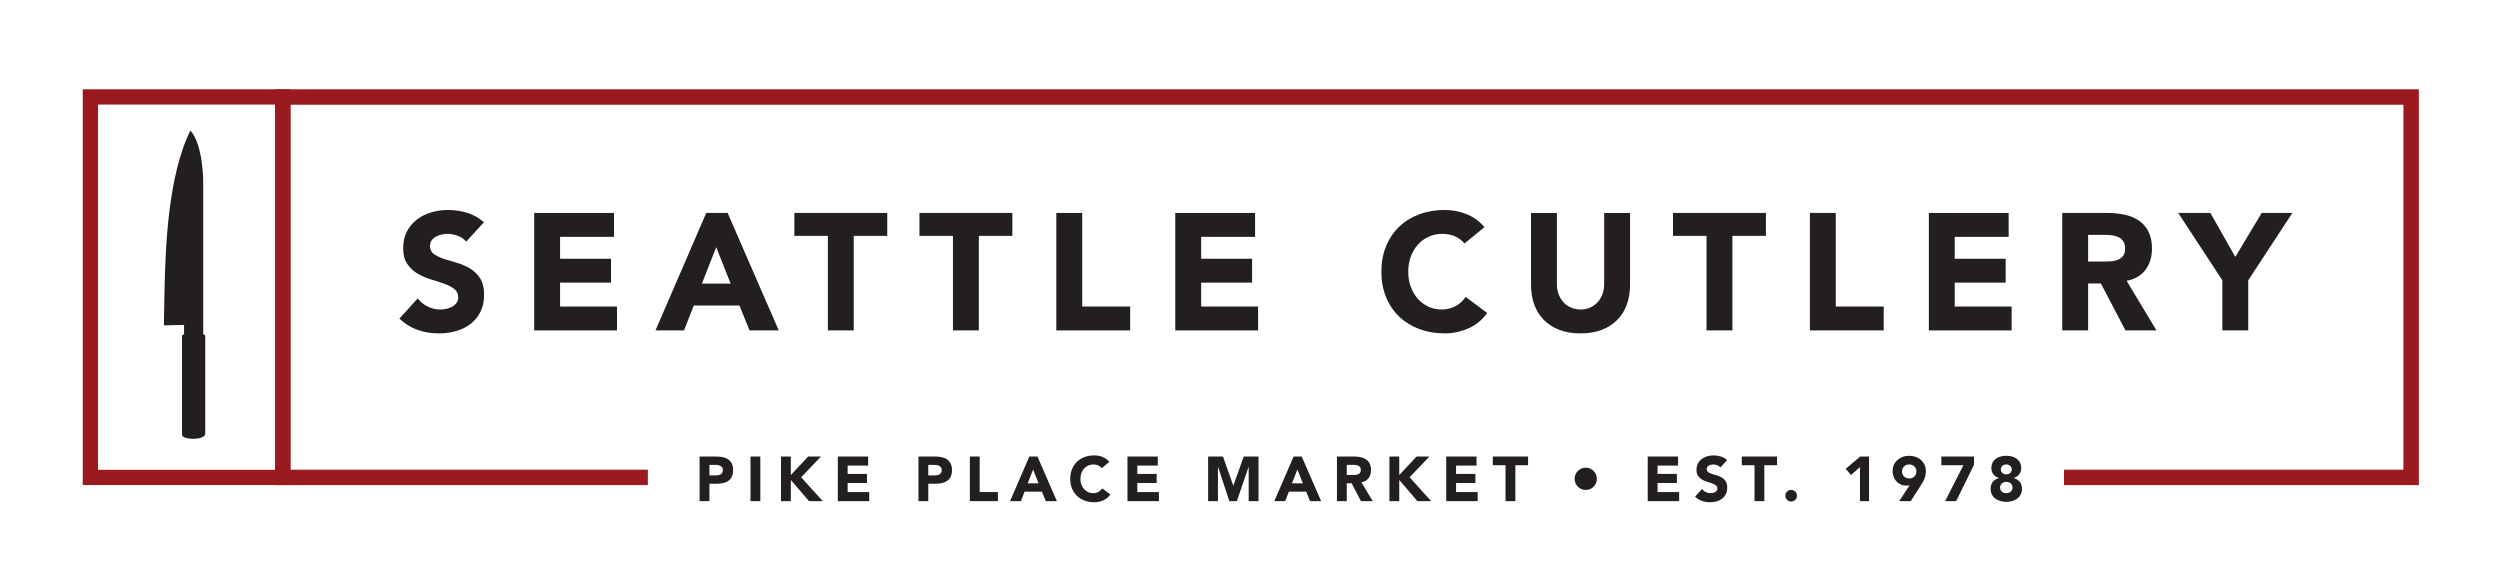 <?xml version="1.0" encoding="UTF-8" standalone="no"?>
<!-- Created with Inkscape (http://www.inkscape.org/) -->

<svg
   width="149.192mm"
   height="34.605mm"
   viewBox="0 0 149.192 34.605"
   version="1.1"
   id="svg1"
   xml:space="preserve"
   inkscape:version="1.3 (0e150ed6c4, 2023-07-21)"
   sodipodi:docname="SeattleCutlery.svg"
   xmlns:inkscape="http://www.inkscape.org/namespaces/inkscape"
   xmlns:sodipodi="http://sodipodi.sourceforge.net/DTD/sodipodi-0.dtd"
   xmlns="http://www.w3.org/2000/svg"
   xmlns:svg="http://www.w3.org/2000/svg"><sodipodi:namedview
     id="namedview1"
     pagecolor="#ffffff"
     bordercolor="#000000"
     borderopacity="0.25"
     inkscape:showpageshadow="2"
     inkscape:pageopacity="0.0"
     inkscape:pagecheckerboard="0"
     inkscape:deskcolor="#d1d1d1"
     inkscape:document-units="mm"
     inkscape:zoom="8.2747365"
     inkscape:cx="1169.9466"
     inkscape:cy="402.73186"
     inkscape:window-width="1920"
     inkscape:window-height="1017"
     inkscape:window-x="-8"
     inkscape:window-y="-8"
     inkscape:window-maximized="1"
     inkscape:current-layer="g1" /><defs
     id="defs1"><clipPath
       clipPathUnits="userSpaceOnUse"
       id="clipPath4"><path
         d="M 0,0 H 841.89 V 595.276 H 0 Z"
         transform="translate(-278.45,-302.699)"
         id="path4" /></clipPath><clipPath
       clipPathUnits="userSpaceOnUse"
       id="clipPath12"><path
         d="M 0,0 H 841.89 V 595.276 H 0 Z"
         transform="translate(-447.058,-302.39)"
         id="path12" /></clipPath><clipPath
       clipPathUnits="userSpaceOnUse"
       id="clipPath14"><path
         d="M 0,0 H 841.89 V 595.276 H 0 Z"
         transform="translate(-475.025,-295.357)"
         id="path14" /></clipPath><clipPath
       clipPathUnits="userSpaceOnUse"
       id="clipPath19"><path
         d="M 0,0 H 841.89 V 595.276 H 0 Z"
         transform="translate(-548.022,-307.547)"
         id="path19" /></clipPath><clipPath
       clipPathUnits="userSpaceOnUse"
       id="clipPath22"><path
         d="M 0,0 H 841.89 V 595.276 H 0 Z"
         transform="translate(-317.876,-266.409)"
         id="path22" /></clipPath><clipPath
       clipPathUnits="userSpaceOnUse"
       id="clipPath27"><path
         d="M 0,0 H 841.89 V 595.276 H 0 Z"
         transform="translate(-354.839,-266.409)"
         id="path27" /></clipPath><clipPath
       clipPathUnits="userSpaceOnUse"
       id="clipPath31"><path
         d="M 0,0 H 841.89 V 595.276 H 0 Z"
         transform="translate(-385.802,-264.451)"
         id="path31" /></clipPath><clipPath
       clipPathUnits="userSpaceOnUse"
       id="clipPath36"><path
         d="M 0,0 H 841.89 V 595.276 H 0 Z"
         transform="translate(-425.521,-266.409)"
         id="path36" /></clipPath><clipPath
       clipPathUnits="userSpaceOnUse"
       id="clipPath41"><path
         d="M 0,0 H 841.89 V 595.276 H 0 Z"
         transform="translate(-465.657,-262.642)"
         id="path41" /></clipPath><clipPath
       clipPathUnits="userSpaceOnUse"
       id="clipPath44"><path
         d="M 0,0 H 841.89 V 595.276 H 0 Z"
         transform="translate(-490.289,-264.569)"
         id="path44" /></clipPath><clipPath
       clipPathUnits="userSpaceOnUse"
       id="clipPath47"><path
         d="M 0,0 H 841.89 V 595.276 H 0 Z"
         transform="translate(-501.258,-259.791)"
         id="path47" /></clipPath><clipPath
       clipPathUnits="userSpaceOnUse"
       id="clipPath50"><path
         d="M 0,0 H 841.89 V 595.276 H 0 Z"
         transform="translate(-522.252,-261.568)"
         id="path50" /></clipPath><clipPath
       clipPathUnits="userSpaceOnUse"
       id="clipPath53"><path
         d="M 0,0 H 841.89 V 595.276 H 0 Z"
         transform="translate(-536.051,-264.462)"
         id="path53" /></clipPath><clipPath
       clipPathUnits="userSpaceOnUse"
       id="clipPath55"><path
         d="M 0,0 H 841.89 V 595.276 H 0 Z"
         transform="translate(-230.314,-270.289)"
         id="path55" /></clipPath></defs><g
     inkscape:groupmode="layer"
     id="layer1"
     inkscape:label="2"
     transform="translate(-0.181,0.181)"><rect
       style="fill:#ffffff;fill-opacity:1;stroke-width:0.575"
       id="rect1"
       width="149.192"
       height="34.605"
       x="0.181"
       y="-0.181" /></g><g
     id="g1"
     inkscape:groupmode="layer"
     inkscape:label="1"
     transform="matrix(0.265,0,0,0.265,-70.566,-88.956)"><path
       id="path1"
       d="m 328.237,355.795 v 89.135 h 83.947 v -3.472 h -80.473 v -82.189 h 475.816 v 82.189 h -76.449 v 3.472 h 79.923 v -89.135 z"
       style="fill:#9b1a20;fill-opacity:1;fill-rule:nonzero;stroke:none;stroke-width:1.333"
       inkscape:export-filename="SeattleCutlery.svg"
       inkscape:export-xdpi="96"
       inkscape:export-ydpi="96" /><path
       id="path2"
       d="m 328.237,441.481 h -39.883 v -82.251 h 39.883 z m 3.435,-85.687 h -46.753 v 89.121 h 46.753 z"
       style="fill:#9b1a20;fill-opacity:1;fill-rule:nonzero;stroke:none;stroke-width:1.333" /><path
       id="path3"
       d="M 0,0 C -0.355,0.449 -0.836,0.78 -1.443,0.995 -2.05,1.21 -2.625,1.317 -3.166,1.317 -3.484,1.317 -3.811,1.279 -4.147,1.205 -4.484,1.13 -4.802,1.013 -5.1,0.855 -5.399,0.696 -5.642,0.486 -5.829,0.224 c -0.187,-0.261 -0.28,-0.579 -0.28,-0.952 0,-0.599 0.224,-1.056 0.673,-1.374 0.448,-0.317 1.013,-0.588 1.695,-0.812 0.682,-0.224 1.415,-0.449 2.2,-0.673 0.785,-0.224 1.517,-0.542 2.199,-0.952 0.682,-0.412 1.248,-0.963 1.696,-1.654 0.448,-0.691 0.672,-1.616 0.672,-2.774 0,-1.102 -0.205,-2.065 -0.616,-2.886 -0.411,-0.822 -0.967,-1.504 -1.667,-2.046 -0.701,-0.542 -1.514,-0.943 -2.438,-1.205 -0.925,-0.261 -1.902,-0.392 -2.929,-0.392 -1.289,0 -2.484,0.196 -3.586,0.588 -1.103,0.393 -2.13,1.027 -3.083,1.906 l 3.111,3.418 c 0.448,-0.598 1.013,-1.06 1.695,-1.387 0.682,-0.327 1.387,-0.49 2.116,-0.49 0.354,0 0.714,0.042 1.079,0.126 0.363,0.084 0.69,0.21 0.98,0.378 0.29,0.169 0.523,0.383 0.701,0.645 0.177,0.261 0.266,0.57 0.266,0.925 0,0.597 -0.229,1.069 -0.687,1.415 -0.458,0.345 -1.032,0.64 -1.723,0.882 -0.691,0.243 -1.439,0.486 -2.242,0.729 -0.803,0.243 -1.551,0.569 -2.242,0.981 -0.691,0.41 -1.265,0.952 -1.723,1.625 -0.458,0.673 -0.687,1.56 -0.687,2.662 0,1.065 0.211,1.999 0.631,2.803 0.42,0.803 0.981,1.475 1.681,2.017 0.701,0.542 1.509,0.948 2.424,1.219 0.915,0.271 1.859,0.406 2.83,0.406 1.122,0 2.205,-0.159 3.251,-0.476 1.046,-0.318 1.99,-0.85 2.83,-1.597 z"
       style="fill:#231f20;fill-opacity:1;fill-rule:nonzero;stroke:none"
       transform="matrix(1.333,0,0,-1.333,371.267,390.103)"
       clip-path="url(#clipPath4)" /><path
       id="path5"
       d="m 386.586,383.639 h 17.972 v 5.38 h -12.144 v 4.932 h 11.471 v 5.38 h -11.471 v 5.381 h 12.816 v 5.38 h -18.644 z"
       style="fill:#231f20;fill-opacity:1;fill-rule:nonzero;stroke:none;stroke-width:1.333" /><path
       id="path6"
       d="m 425.331,383.639 h 4.82 l 11.508,26.453 h -6.576 l -2.28,-5.605 h -10.275 l -2.204,5.605 h -6.427 z m 2.241,7.697 -3.212,8.22 h 6.463 z"
       style="fill:#231f20;fill-opacity:1;fill-rule:nonzero;stroke:none;stroke-width:1.333" /><path
       id="path7"
       d="m 452.717,388.795 h -7.548 v -5.156 h 20.924 v 5.156 h -7.548 v 21.297 h -5.828 z"
       style="fill:#231f20;fill-opacity:1;fill-rule:nonzero;stroke:none;stroke-width:1.333" /><path
       id="path8"
       d="m 480.889,388.795 h -7.548 v -5.156 h 20.924 v 5.156 h -7.548 v 21.297 h -5.828 z"
       style="fill:#231f20;fill-opacity:1;fill-rule:nonzero;stroke:none;stroke-width:1.333" /><path
       id="path9"
       d="m 504.166,383.639 h 5.828 v 21.073 h 10.799 v 5.38 h -16.627 z"
       style="fill:#231f20;fill-opacity:1;fill-rule:nonzero;stroke:none;stroke-width:1.333" /><path
       id="path10"
       d="m 530.955,383.639 h 17.971 v 5.38 h -12.143 v 4.932 h 11.471 v 5.38 h -11.471 v 5.381 h 12.816 v 5.38 h -18.644 z"
       style="fill:#231f20;fill-opacity:1;fill-rule:nonzero;stroke:none;stroke-width:1.333" /><path
       id="path11"
       d="m 0,0 c -0.43,0.523 -0.957,0.925 -1.583,1.205 -0.626,0.28 -1.35,0.42 -2.172,0.42 -0.823,0 -1.583,-0.159 -2.283,-0.476 -0.701,-0.318 -1.308,-0.761 -1.822,-1.331 -0.514,-0.57 -0.915,-1.247 -1.205,-2.032 -0.29,-0.784 -0.434,-1.634 -0.434,-2.55 0,-0.934 0.144,-1.789 0.434,-2.564 0.29,-0.775 0.687,-1.447 1.191,-2.017 0.504,-0.571 1.097,-1.014 1.779,-1.331 0.682,-0.318 1.416,-0.477 2.2,-0.477 0.897,0 1.691,0.187 2.382,0.561 0.691,0.373 1.261,0.897 1.709,1.569 l 3.643,-2.718 c -0.84,-1.177 -1.906,-2.046 -3.194,-2.607 -1.289,-0.56 -2.616,-0.84 -3.98,-0.84 -1.551,0 -2.98,0.243 -4.287,0.729 -1.308,0.485 -2.438,1.181 -3.391,2.087 -0.952,0.906 -1.695,2.004 -2.228,3.293 -0.532,1.289 -0.798,2.727 -0.798,4.315 0,1.588 0.266,3.027 0.798,4.316 0.533,1.289 1.276,2.386 2.228,3.292 0.953,0.906 2.083,1.602 3.391,2.088 1.307,0.486 2.736,0.729 4.287,0.729 0.561,0 1.145,-0.052 1.752,-0.155 C -0.976,5.404 -0.378,5.24 0.211,5.016 0.799,4.792 1.363,4.493 1.906,4.119 2.447,3.746 2.933,3.288 3.362,2.746 Z"
       style="fill:#231f20;fill-opacity:1;fill-rule:nonzero;stroke:none"
       transform="matrix(1.333,0,0,-1.333,596.078,390.514)"
       clip-path="url(#clipPath12)" /><path
       id="path13"
       d="m 0,0 c 0,-1.177 -0.178,-2.261 -0.533,-3.251 -0.354,-0.99 -0.882,-1.849 -1.583,-2.578 -0.701,-0.728 -1.574,-1.298 -2.62,-1.709 -1.046,-0.411 -2.251,-0.616 -3.615,-0.616 -1.382,0 -2.597,0.205 -3.643,0.616 -1.046,0.411 -1.919,0.981 -2.62,1.709 -0.701,0.729 -1.228,1.588 -1.583,2.578 -0.355,0.99 -0.532,2.074 -0.532,3.251 v 12.19 h 4.371 V 0.168 c 0,-0.616 0.098,-1.187 0.294,-1.709 0.196,-0.524 0.472,-0.977 0.827,-1.359 0.354,-0.383 0.78,-0.682 1.275,-0.897 0.495,-0.215 1.032,-0.322 1.611,-0.322 0.579,0 1.111,0.107 1.598,0.322 0.485,0.215 0.905,0.514 1.26,0.897 0.355,0.382 0.631,0.835 0.827,1.359 0.197,0.522 0.294,1.093 0.294,1.709 V 12.19 H 0 Z"
       style="fill:#231f20;fill-opacity:1;fill-rule:nonzero;stroke:none"
       transform="matrix(1.333,0,0,-1.333,633.366,399.892)"
       clip-path="url(#clipPath14)" /><path
       id="path15"
       d="m 650.59,388.795 h -7.548 v -5.156 h 20.924 v 5.156 h -7.548 v 21.297 h -5.828 z"
       style="fill:#231f20;fill-opacity:1;fill-rule:nonzero;stroke:none;stroke-width:1.333" /><path
       id="path16"
       d="m 673.867,383.639 h 5.829 v 21.073 h 10.797 v 5.38 h -16.627 z"
       style="fill:#231f20;fill-opacity:1;fill-rule:nonzero;stroke:none;stroke-width:1.333" /><path
       id="path17"
       d="m 700.655,383.639 h 17.972 v 5.38 h -12.143 v 4.932 h 11.471 v 5.38 h -11.471 v 5.381 h 12.815 v 5.38 h -18.644 z"
       style="fill:#231f20;fill-opacity:1;fill-rule:nonzero;stroke:none;stroke-width:1.333" /><path
       id="path18"
       d="m 0,0 h 7.678 c 1.009,0 1.966,-0.098 2.872,-0.294 0.906,-0.197 1.7,-0.523 2.382,-0.981 0.682,-0.458 1.223,-1.074 1.625,-1.85 0.402,-0.775 0.602,-1.742 0.602,-2.9 0,-1.401 -0.363,-2.592 -1.092,-3.573 -0.729,-0.981 -1.793,-1.602 -3.195,-1.863 l 5.045,-8.379 h -5.241 l -4.147,7.93 H 4.371 v -7.93 H 0 Z m 4.371,-8.211 h 2.578 c 0.392,0 0.808,0.014 1.247,0.042 0.439,0.028 0.836,0.113 1.191,0.253 0.355,0.14 0.649,0.359 0.883,0.658 0.233,0.299 0.35,0.719 0.35,1.261 0,0.504 -0.102,0.906 -0.308,1.205 -0.206,0.299 -0.467,0.528 -0.785,0.687 -0.317,0.158 -0.682,0.266 -1.092,0.322 -0.412,0.056 -0.813,0.084 -1.206,0.084 H 4.371 Z"
       style="fill:#231f20;fill-opacity:1;fill-rule:nonzero;stroke:none"
       transform="matrix(1.333,0,0,-1.333,730.695,383.639)"
       clip-path="url(#clipPath19)" /><path
       id="path20"
       d="m 766.75,398.809 -9.939,-15.169 h 7.249 l 5.604,9.901 5.941,-9.901 h 6.911 l -9.937,15.169 v 11.284 h -5.829 z"
       style="fill:#231f20;fill-opacity:1;fill-rule:nonzero;stroke:none;stroke-width:1.333" /><path
       id="path21"
       d="M 0,0 H 2.798 C 3.188,0 3.557,-0.035 3.905,-0.107 4.252,-0.177 4.556,-0.3 4.815,-0.474 5.074,-0.648 5.279,-0.882 5.432,-1.176 5.584,-1.47 5.661,-1.841 5.661,-2.288 5.661,-2.728 5.59,-3.096 5.448,-3.394 5.306,-3.692 5.111,-3.93 4.863,-4.107 4.614,-4.284 4.32,-4.411 3.979,-4.485 3.639,-4.559 3.27,-4.597 2.873,-4.597 H 1.66 V -7.533 H 0 Z m 1.66,-3.192 h 1.106 c 0.149,0 0.293,0.014 0.431,0.042 0.139,0.029 0.263,0.076 0.373,0.144 0.11,0.067 0.198,0.16 0.266,0.277 0.067,0.117 0.101,0.264 0.101,0.441 0,0.192 -0.045,0.346 -0.133,0.463 -0.089,0.117 -0.202,0.207 -0.341,0.271 -0.138,0.064 -0.292,0.105 -0.462,0.123 -0.171,0.017 -0.334,0.026 -0.49,0.026 H 1.66 Z"
       style="fill:#231f20;fill-opacity:1;fill-rule:nonzero;stroke:none"
       transform="matrix(1.333,0,0,-1.333,423.834,438.489)"
       clip-path="url(#clipPath22)" /><path
       id="path23"
       d="m 435.297,438.489 h 2.213 v 10.044 h -2.213 z"
       style="fill:#231f20;fill-opacity:1;fill-rule:nonzero;stroke:none;stroke-width:1.333" /><path
       id="path24"
       d="m 442.163,438.489 h 2.213 v 4.171 l 3.901,-4.171 h 2.893 l -4.468,4.668 4.852,5.376 h -3.093 l -4.085,-4.767 v 4.767 h -2.213 z"
       style="fill:#231f20;fill-opacity:1;fill-rule:nonzero;stroke:none;stroke-width:1.333" /><path
       id="path25"
       d="m 454.959,438.489 h 6.824 v 2.043 h -4.611 v 1.872 h 4.356 v 2.044 h -4.356 v 2.043 h 4.865 v 2.043 h -7.079 z"
       style="fill:#231f20;fill-opacity:1;fill-rule:nonzero;stroke:none;stroke-width:1.333" /><path
       id="path26"
       d="M 0,0 H 2.798 C 3.188,0 3.557,-0.035 3.905,-0.107 4.252,-0.177 4.556,-0.3 4.815,-0.474 5.074,-0.648 5.279,-0.882 5.432,-1.176 5.584,-1.47 5.661,-1.841 5.661,-2.288 5.661,-2.728 5.59,-3.096 5.448,-3.394 5.306,-3.692 5.111,-3.93 4.863,-4.107 4.614,-4.284 4.32,-4.411 3.979,-4.485 3.639,-4.559 3.27,-4.597 2.873,-4.597 H 1.66 V -7.533 H 0 Z m 1.66,-3.192 h 1.106 c 0.149,0 0.293,0.014 0.431,0.042 0.139,0.029 0.263,0.076 0.373,0.144 0.11,0.067 0.198,0.16 0.266,0.277 0.067,0.117 0.101,0.264 0.101,0.441 0,0.192 -0.045,0.346 -0.133,0.463 -0.089,0.117 -0.202,0.207 -0.341,0.271 -0.138,0.064 -0.292,0.105 -0.462,0.123 -0.171,0.017 -0.334,0.026 -0.49,0.026 H 1.66 Z"
       style="fill:#231f20;fill-opacity:1;fill-rule:nonzero;stroke:none"
       transform="matrix(1.333,0,0,-1.333,473.119,438.489)"
       clip-path="url(#clipPath27)" /><path
       id="path28"
       d="m 484.695,438.489 h 2.213 v 8.001 h 4.1 v 2.043 h -6.313 z"
       style="fill:#231f20;fill-opacity:1;fill-rule:nonzero;stroke:none;stroke-width:1.333" /><path
       id="path29"
       d="m 498.087,438.489 h 1.829 l 4.371,10.044 h -2.497 l -0.865,-2.128 h -3.901 l -0.837,2.128 h -2.44 z m 0.851,2.923 -1.22,3.12 h 2.455 z"
       style="fill:#231f20;fill-opacity:1;fill-rule:nonzero;stroke:none;stroke-width:1.333" /><path
       id="path30"
       d="m 0,0 c -0.163,0.198 -0.364,0.351 -0.601,0.457 -0.238,0.107 -0.513,0.16 -0.825,0.16 -0.312,0 -0.601,-0.061 -0.867,-0.181 -0.266,-0.121 -0.497,-0.289 -0.692,-0.505 -0.195,-0.217 -0.347,-0.474 -0.457,-0.772 -0.11,-0.298 -0.165,-0.621 -0.165,-0.968 0,-0.355 0.055,-0.679 0.165,-0.974 0.11,-0.294 0.261,-0.55 0.452,-0.766 0.192,-0.216 0.417,-0.385 0.676,-0.505 0.259,-0.121 0.537,-0.181 0.835,-0.181 0.341,0 0.642,0.071 0.904,0.213 0.263,0.141 0.479,0.34 0.65,0.596 l 1.383,-1.032 c -0.319,-0.447 -0.724,-0.777 -1.213,-0.99 -0.49,-0.213 -0.993,-0.319 -1.511,-0.319 -0.589,0 -1.131,0.092 -1.628,0.277 -0.497,0.184 -0.926,0.448 -1.288,0.792 -0.361,0.344 -0.643,0.761 -0.845,1.25 -0.203,0.49 -0.304,1.036 -0.304,1.639 0,0.603 0.101,1.149 0.304,1.639 0.202,0.489 0.484,0.906 0.845,1.25 0.362,0.344 0.791,0.608 1.288,0.792 0.497,0.185 1.039,0.277 1.628,0.277 0.213,0 0.434,-0.02 0.665,-0.058 C -0.371,2.051 -0.144,1.99 0.08,1.904 0.303,1.819 0.518,1.705 0.724,1.564 0.929,1.422 1.114,1.248 1.277,1.043 Z"
       style="fill:#231f20;fill-opacity:1;fill-rule:nonzero;stroke:none"
       transform="matrix(1.333,0,0,-1.333,514.402,441.1)"
       clip-path="url(#clipPath31)" /><path
       id="path32"
       d="m 520.19,438.489 h 6.824 v 2.043 h -4.611 v 1.872 h 4.356 v 2.044 h -4.356 v 2.043 h 4.865 v 2.043 h -7.079 z"
       style="fill:#231f20;fill-opacity:1;fill-rule:nonzero;stroke:none;stroke-width:1.333" /><path
       id="path33"
       d="m 538.349,438.489 h 3.348 l 2.312,6.555 h 0.029 l 2.327,-6.555 h 3.333 v 10.044 h -2.213 v -7.703 h -0.028 l -2.639,7.703 h -1.689 l -2.539,-7.703 h -0.028 v 7.703 h -2.213 z"
       style="fill:#231f20;fill-opacity:1;fill-rule:nonzero;stroke:none;stroke-width:1.333" /><path
       id="path34"
       d="m 557.601,438.489 h 1.829 l 4.369,10.044 h -2.496 l -0.865,-2.128 h -3.901 l -0.837,2.128 h -2.44 z m 0.851,2.923 -1.22,3.12 h 2.455 z"
       style="fill:#231f20;fill-opacity:1;fill-rule:nonzero;stroke:none;stroke-width:1.333" /><path
       id="path35"
       d="M 0,0 H 2.916 C 3.299,0 3.662,-0.037 4.006,-0.112 4.35,-0.186 4.652,-0.31 4.911,-0.484 5.169,-0.658 5.375,-0.892 5.527,-1.187 5.68,-1.481 5.756,-1.848 5.756,-2.288 5.756,-2.82 5.618,-3.272 5.341,-3.644 5.064,-4.017 4.661,-4.253 4.129,-4.352 L 6.043,-7.533 H 4.054 L 2.479,-4.522 H 1.66 V -7.533 H 0 Z m 1.66,-3.118 h 0.979 c 0.149,0 0.306,0.006 0.473,0.016 0.167,0.011 0.318,0.043 0.453,0.096 0.134,0.053 0.246,0.137 0.334,0.25 0.089,0.113 0.133,0.273 0.133,0.479 0,0.191 -0.039,0.344 -0.117,0.457 -0.077,0.114 -0.177,0.201 -0.298,0.261 -0.12,0.061 -0.259,0.102 -0.415,0.122 -0.155,0.022 -0.308,0.032 -0.457,0.032 H 1.66 Z"
       style="fill:#231f20;fill-opacity:1;fill-rule:nonzero;stroke:none"
       transform="matrix(1.333,0,0,-1.333,567.361,438.489)"
       clip-path="url(#clipPath36)" /><path
       id="path37"
       d="m 579.178,438.489 h 2.213 v 4.171 l 3.901,-4.171 h 2.895 l -4.469,4.668 4.852,5.376 h -3.093 l -4.085,-4.767 v 4.767 h -2.213 z"
       style="fill:#231f20;fill-opacity:1;fill-rule:nonzero;stroke:none;stroke-width:1.333" /><path
       id="path38"
       d="m 591.975,438.489 h 6.824 v 2.043 h -4.611 v 1.872 h 4.356 v 2.044 h -4.356 v 2.043 h 4.867 v 2.043 h -7.08 z"
       style="fill:#231f20;fill-opacity:1;fill-rule:nonzero;stroke:none;stroke-width:1.333" /><path
       id="path39"
       d="m 605.324,440.447 h -2.865 v -1.959 h 7.944 v 1.959 h -2.865 v 8.087 h -2.213 z"
       style="fill:#231f20;fill-opacity:1;fill-rule:nonzero;stroke:none;stroke-width:1.333" /><path
       id="path40"
       d="M 0,0 C 0,0.263 0.05,0.507 0.149,0.734 0.249,0.961 0.383,1.16 0.553,1.33 0.724,1.5 0.922,1.635 1.149,1.735 1.376,1.834 1.621,1.883 1.884,1.883 2.146,1.883 2.391,1.834 2.618,1.735 2.844,1.635 3.043,1.5 3.214,1.33 3.384,1.16 3.518,0.961 3.618,0.734 3.717,0.507 3.767,0.263 3.767,0 3.767,-0.263 3.717,-0.507 3.618,-0.734 3.518,-0.961 3.384,-1.16 3.214,-1.33 3.043,-1.5 2.844,-1.635 2.618,-1.734 2.391,-1.834 2.146,-1.883 1.884,-1.883 1.621,-1.883 1.376,-1.834 1.149,-1.734 0.922,-1.635 0.724,-1.5 0.553,-1.33 0.383,-1.16 0.249,-0.961 0.149,-0.734 0.05,-0.507 0,-0.263 0,0"
       style="fill:#231f20;fill-opacity:1;fill-rule:nonzero;stroke:none"
       transform="matrix(1.333,0,0,-1.333,620.876,443.512)"
       clip-path="url(#clipPath41)" /><path
       id="path42"
       d="m 637.346,438.489 h 6.824 v 2.043 h -4.611 v 1.872 h 4.356 v 2.044 h -4.356 v 2.043 h 4.867 v 2.043 h -7.08 z"
       style="fill:#231f20;fill-opacity:1;fill-rule:nonzero;stroke:none;stroke-width:1.333" /><path
       id="path43"
       d="M 0,0 C -0.135,0.17 -0.317,0.296 -0.548,0.378 -0.779,0.459 -0.997,0.5 -1.203,0.5 -1.323,0.5 -1.447,0.486 -1.575,0.457 -1.703,0.429 -1.823,0.384 -1.937,0.324 -2.05,0.264 -2.143,0.184 -2.213,0.084 -2.284,-0.015 -2.32,-0.135 -2.32,-0.277 c 0,-0.227 0.085,-0.401 0.256,-0.521 0.17,-0.121 0.384,-0.224 0.643,-0.309 0.259,-0.085 0.538,-0.17 0.836,-0.255 0.297,-0.085 0.576,-0.206 0.835,-0.362 0.259,-0.156 0.473,-0.365 0.644,-0.628 0.17,-0.262 0.255,-0.614 0.255,-1.053 0,-0.419 -0.078,-0.784 -0.234,-1.096 -0.156,-0.312 -0.367,-0.571 -0.633,-0.777 -0.266,-0.206 -0.574,-0.358 -0.926,-0.457 -0.351,-0.1 -0.721,-0.149 -1.111,-0.149 -0.49,0 -0.944,0.074 -1.363,0.223 -0.418,0.149 -0.808,0.39 -1.17,0.724 l 1.181,1.297 c 0.171,-0.226 0.385,-0.402 0.644,-0.526 0.259,-0.124 0.526,-0.186 0.803,-0.186 0.135,0 0.271,0.016 0.41,0.047 0.138,0.033 0.262,0.081 0.372,0.144 0.11,0.064 0.198,0.146 0.266,0.245 0.068,0.099 0.101,0.216 0.101,0.351 0,0.227 -0.087,0.406 -0.261,0.538 -0.174,0.131 -0.392,0.242 -0.654,0.335 -0.262,0.092 -0.546,0.184 -0.851,0.276 -0.305,0.093 -0.589,0.217 -0.851,0.372 -0.263,0.157 -0.481,0.363 -0.655,0.618 -0.174,0.255 -0.26,0.592 -0.26,1.011 0,0.404 0.079,0.759 0.239,1.064 0.16,0.305 0.372,0.56 0.638,0.765 0.266,0.206 0.573,0.361 0.921,0.464 0.348,0.102 0.706,0.154 1.074,0.154 0.426,0 0.837,-0.061 1.235,-0.181 C 0.461,1.73 0.819,1.528 1.138,1.245 Z"
       style="fill:#231f20;fill-opacity:1;fill-rule:nonzero;stroke:none"
       transform="matrix(1.333,0,0,-1.333,653.719,440.943)"
       clip-path="url(#clipPath44)" /><path
       id="path45"
       d="m 661.393,440.447 h -2.865 v -1.959 h 7.944 v 1.959 h -2.865 v 8.087 h -2.213 z"
       style="fill:#231f20;fill-opacity:1;fill-rule:nonzero;stroke:none;stroke-width:1.333" /><path
       id="path46"
       d="m 0,0 c 0,0.134 0.025,0.263 0.075,0.383 0.049,0.121 0.118,0.225 0.207,0.314 0.089,0.089 0.193,0.158 0.314,0.208 0.12,0.049 0.248,0.074 0.383,0.074 0.135,0 0.262,-0.025 0.383,-0.074 C 1.482,0.855 1.587,0.786 1.676,0.697 1.764,0.608 1.834,0.504 1.883,0.383 1.933,0.263 1.958,0.134 1.958,0 1.958,-0.135 1.933,-0.263 1.883,-0.383 1.834,-0.504 1.764,-0.608 1.676,-0.697 1.587,-0.786 1.482,-0.855 1.362,-0.905 1.241,-0.954 1.114,-0.979 0.979,-0.979 c -0.135,0 -0.263,0.025 -0.383,0.074 -0.121,0.05 -0.225,0.119 -0.314,0.208 C 0.193,-0.608 0.124,-0.504 0.075,-0.383 0.025,-0.263 0,-0.135 0,0"
       style="fill:#231f20;fill-opacity:1;fill-rule:nonzero;stroke:none"
       transform="matrix(1.333,0,0,-1.333,668.344,447.314)"
       clip-path="url(#clipPath47)" /><path
       id="path48"
       d="m 685.142,440.873 -2.015,1.773 -1.207,-1.391 3.277,-2.767 h 1.987 v 10.044 h -2.043 z"
       style="fill:#231f20;fill-opacity:1;fill-rule:nonzero;stroke:none;stroke-width:1.333" /><path
       id="path49"
       d="m 0,0 c -0.085,-0.022 -0.17,-0.039 -0.256,-0.053 -0.085,-0.014 -0.174,-0.021 -0.266,-0.021 -0.354,0 -0.677,0.064 -0.968,0.191 -0.291,0.128 -0.539,0.301 -0.745,0.522 -0.205,0.219 -0.365,0.48 -0.478,0.782 -0.114,0.301 -0.171,0.622 -0.171,0.963 0,0.39 0.073,0.742 0.218,1.058 0.146,0.316 0.345,0.587 0.596,0.814 0.252,0.227 0.548,0.403 0.889,0.527 0.34,0.124 0.709,0.186 1.106,0.186 0.39,0 0.757,-0.062 1.102,-0.186 C 1.371,4.659 1.669,4.483 1.92,4.256 2.172,4.029 2.37,3.758 2.516,3.442 2.661,3.126 2.734,2.774 2.734,2.384 2.734,2.113 2.709,1.868 2.66,1.644 2.61,1.421 2.544,1.209 2.463,1.011 2.382,0.812 2.286,0.623 2.176,0.442 2.066,0.26 1.951,0.075 1.83,-0.117 L 0.181,-2.692 h -1.947 z m -1.288,2.32 c 0,-0.341 0.112,-0.623 0.335,-0.847 0.224,-0.223 0.517,-0.334 0.878,-0.334 0.362,0 0.655,0.111 0.878,0.334 0.224,0.224 0.335,0.506 0.335,0.847 0,0.34 -0.111,0.622 -0.335,0.846 C 0.58,3.389 0.287,3.501 -0.075,3.501 -0.436,3.501 -0.729,3.389 -0.953,3.166 -1.176,2.942 -1.288,2.66 -1.288,2.32"
       style="fill:#231f20;fill-opacity:1;fill-rule:nonzero;stroke:none"
       transform="matrix(1.333,0,0,-1.333,696.336,444.945)"
       clip-path="url(#clipPath50)" /><path
       id="path51"
       d="m 708.436,440.447 h -4.965 v -1.959 h 7.349 v 1.873 l -4.015,8.172 h -2.483 z"
       style="fill:#231f20;fill-opacity:1;fill-rule:nonzero;stroke:none;stroke-width:1.333" /><path
       id="path52"
       d="M 0,0 C 0,0.348 0.066,0.65 0.197,0.91 0.328,1.169 0.509,1.385 0.74,1.559 0.97,1.733 1.238,1.862 1.543,1.947 1.848,2.032 2.174,2.075 2.522,2.075 2.869,2.075 3.195,2.032 3.501,1.947 3.806,1.862 4.072,1.733 4.299,1.559 4.526,1.385 4.706,1.169 4.841,0.91 4.976,0.65 5.044,0.348 5.044,0 5.044,-0.411 4.932,-0.763 4.708,-1.054 4.485,-1.345 4.171,-1.55 3.767,-1.671 v -0.021 c 0.454,-0.12 0.801,-0.338 1.042,-0.654 0.242,-0.316 0.362,-0.707 0.362,-1.176 0,-0.361 -0.073,-0.681 -0.218,-0.958 -0.146,-0.276 -0.34,-0.505 -0.585,-0.686 -0.245,-0.18 -0.527,-0.318 -0.846,-0.41 -0.319,-0.092 -0.653,-0.138 -1,-0.138 -0.348,0 -0.681,0.046 -1,0.138 -0.319,0.092 -0.601,0.23 -0.846,0.41 -0.245,0.181 -0.44,0.41 -0.585,0.686 -0.146,0.277 -0.219,0.597 -0.219,0.958 0,0.469 0.121,0.86 0.362,1.176 0.241,0.316 0.589,0.534 1.043,0.654 v 0.021 C 0.873,-1.55 0.559,-1.345 0.335,-1.054 0.112,-0.763 0,-0.411 0,0 m 1.469,-3.299 c 0,-0.262 0.095,-0.485 0.287,-0.67 0.191,-0.185 0.447,-0.277 0.766,-0.277 0.319,0 0.574,0.092 0.766,0.277 0.191,0.185 0.287,0.408 0.287,0.67 0,0.27 -0.096,0.497 -0.287,0.681 -0.192,0.185 -0.447,0.277 -0.766,0.277 -0.319,0 -0.575,-0.092 -0.766,-0.277 C 1.564,-2.802 1.469,-3.029 1.469,-3.299 m 0.127,3.075 c 0,-0.233 0.085,-0.432 0.256,-0.595 0.17,-0.163 0.393,-0.245 0.67,-0.245 0.277,0 0.5,0.082 0.67,0.245 0.17,0.163 0.256,0.362 0.256,0.595 0,0.228 -0.086,0.423 -0.256,0.586 -0.17,0.163 -0.393,0.245 -0.67,0.245 -0.277,0 -0.5,-0.082 -0.67,-0.245 C 1.681,0.199 1.596,0.004 1.596,-0.224"
       style="fill:#231f20;fill-opacity:1;fill-rule:nonzero;stroke:none"
       transform="matrix(1.333,0,0,-1.333,714.735,441.086)"
       clip-path="url(#clipPath53)" /><path
       id="path54"
       d="m 0.143,-0.216 c 0,0 0.055,-0.675 1.914,-0.671 1.858,0.003 2.009,0.769 2.009,0.769 V 16.562 L 3.721,16.806 v 25.817 c 0,0 -0.003,6.204 -2.162,8.573 -3.819,-7.705 -4.214,-19.928 -4.375,-27.036 -0.069,-3.049 -0.095,-5.878 -0.095,-5.878 l 3.399,0.07 V 16.807 L 0.143,16.563 Z"
       style="fill:#231f20;fill-opacity:1;fill-rule:nonzero;stroke:none"
       transform="matrix(1.333,0,0,-1.333,307.085,433.316)"
       clip-path="url(#clipPath55)"
       sodipodi:nodetypes="czcccccsccccc" /></g></svg>
